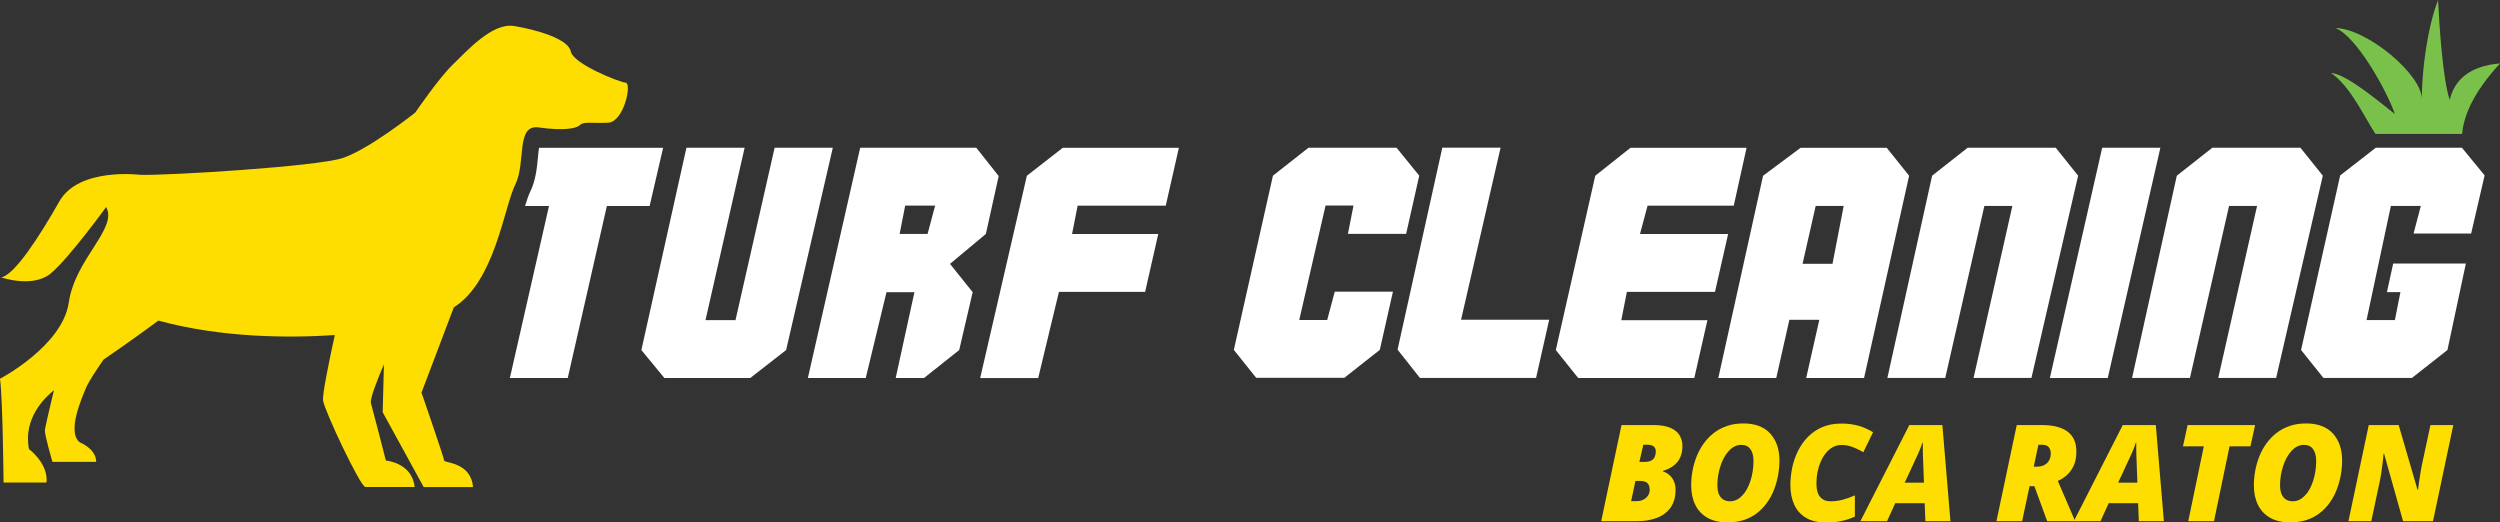 <svg xmlns="http://www.w3.org/2000/svg" id="Layer_1" data-name="Layer 1" viewBox="0 0 400 83.6"><rect x="0" y="0" width="400" height="83.6" fill="#333333" stroke="none"/><defs><style>      .cls-1 {        fill: #fff;      }      .cls-2 {        fill: #fdde00;      }      .cls-3 {        fill: #7ac14b;      }    </style></defs><g><path class="cls-1" d="M117.68,51.22l6.26-27.58h9.31l-7.47,32.37-5.74,4.47h-13.74l-3.68-4.47,7.21-32.37h9.31l-6.26,27.58h4.79Z"></path><path class="cls-1" d="M138.52,60.48h-9.26l8.37-36.84h18.58l3.58,4.53-2.05,9.26-5.74,4.79,3.63,4.53-2.16,9.26-5.63,4.47h-4.53l3-13.73h-4.47l-3.32,13.73ZM143.94,37.43h4.47l1.21-4.53h-4.79l-.89,4.53Z"></path><path class="cls-1" d="M156.83,60.48l7.47-32.36,5.74-4.47h18.58l-2.1,9.26h-14.1l-.89,4.53h13.79l-2.1,9.26h-13.79l-3.32,13.79h-9.26Z"></path><path class="cls-1" d="M197.41,56l6.26-27.89,5.68-4.47h14.1l3.63,4.47-2.1,9.31h-9.31l.89-4.53h-4.47l-4.21,18.31h4.47l1.21-4.53h9.31l-2.1,9.31-5.68,4.47h-14.1l-3.58-4.47Z"></path><path class="cls-1" d="M240.09,23.64l-6.32,27.52h14.1l-2.1,9.31h-18.58l-3.58-4.53,7.16-32.31h9.31Z"></path><path class="cls-1" d="M273.19,51.22l-2.1,9.26h-18.58l-3.58-4.47,6.31-27.89,5.63-4.47h18.58l-2.05,9.26h-13.79l-1.21,4.53h14.1l-2.1,9.26h-14.1l-.89,4.53h13.79Z"></path><path class="cls-1" d="M274.93,60.48l7.16-32.36,6-4.47h13.79l3.58,4.47-7.21,32.36h-9.26l2.1-9.31h-4.79l-2.1,9.31h-9.26ZM294.98,32.95h-4.47l-2.1,9.26h4.79l1.79-9.26Z"></path><path class="cls-1" d="M317.5,32.95l-6.26,27.52h-9.26l7.16-32.36,5.68-4.47h14.1l3.58,4.47-7.47,32.36h-9.26l6.21-27.52h-4.47Z"></path><path class="cls-1" d="M337.24,60.48h-9.26l8.37-36.84h9.31l-8.42,36.84Z"></path><path class="cls-1" d="M356.65,32.95l-6.26,27.52h-9.26l7.16-32.36,5.68-4.47h14.1l3.58,4.47-7.47,32.36h-9.26l6.21-27.52h-4.47Z"></path><path class="cls-1" d="M374.44,28.06l5.68-4.42h13.79l3.63,4.42-2.16,9.31h-9.21l1.16-4.42h-4.79l-3.89,18.26h4.53l.89-4.47h-2.16l1-4.58h11.63l-2.95,13.84-5.68,4.47h-14.16l-3.58-4.47,6.26-27.94Z"></path></g><g id="_559919536" data-name=" 559919536"><path class="cls-3" d="M393.93,21.44c.26-2.59,1.4-6.19,6.07-11.29-4.93.4-7.31,2.7-8.04,5.83-1.1-3.12-1.67-11.8-1.87-15.98-1.71,4.43-2.6,11.19-2.6,15.94.18-3.83-8.6-11.32-13.82-11.46,3.46,1.37,8.35,10.31,9.51,13.77-2.01-1.56-7.71-6.44-10.23-6.58,3.16,2.14,5.44,7.24,7.12,9.76h13.86Z"></path></g><path class="cls-2" d="M16.98,33.13c1.92,3.41-4.95,8.25-5.97,15.25-1.02,7-11.01,12.22-11.01,12.22.45,3.31.57,16.61.57,16.61h6.87c.32-3.06-2.8-5.35-2.8-5.35-.98-4.93,2.58-8.3,3.99-9.42-.66,2.74-1.41,5.94-1.45,6.37-.06.76,1.21,5.09,1.21,5.09h7c0-2.1-2.61-3.12-2.61-3.12-2.1-1.59.22-6.94,1.08-8.94.32-.74,1.43-2.45,2.7-4.3,4.38-2.98,8.78-6.24,8.78-6.24,10.28,2.8,21.11,2.78,28.23,2.31-.92,4.21-2.01,9.48-1.88,10.46.22,1.66,5.99,13.85,6.77,13.85h7.89c-.43-3.91-4.61-4.23-4.61-4.23-.16-.71-2.06-7.95-2.39-9.17-.19-.71,1.02-3.77,2.08-6.23l-.2,7.67,6.56,11.97h7.89c-.32-4.01-4.61-3.85-4.61-4.23s-3.63-10.88-3.63-10.88c.67-1.81,5.17-13.64,5.17-13.64,6.59-4.15,8.04-16.05,9.82-19.61,1.78-3.56.05-9.71,3.77-9.18,3.72.53,5.97.24,6.59-.38.62-.62,2.05-.24,4.54-.38,2.48-.14,3.82-6.3,2.77-6.4-1.05-.1-8.4-3.01-8.78-5.01-.38-2.01-5.54-3.48-9.07-4.06-3.53-.57-7.59,4.06-9.79,6.16-2.2,2.1-6.02,7.69-6.02,7.69,0,0-7.5,5.97-11.7,7.3-4.2,1.34-27.62,2.77-32.21,2.67,0,0-9.89-1.29-13.03,4.24S2.34,44,.2,44.38c0,0,5.03,1.76,7.92-.63,2.89-2.39,8.86-10.62,8.86-10.62Z"></path><path class="cls-1" d="M86.24,23.64c-.07.48-.12,1.03-.16,1.46-.17,1.79-.37,3.82-1.27,5.63-.24.48-.51,1.28-.8,2.23h3.83l-6.26,27.52h9.26l6.26-27.52h6.84l2.16-9.31h-19.86Z"></path><g><path class="cls-2" d="M256.19,83.39l3.25-15.38h5.12c1.1,0,1.99.14,2.67.43.68.29,1.18.68,1.49,1.19s.47,1.08.47,1.74c0,.69-.12,1.3-.36,1.83s-.6.96-1.06,1.31c-.47.35-1.03.63-1.7.83v.08c.62.2,1.11.56,1.47,1.07.36.51.55,1.13.55,1.86,0,1.2-.28,2.17-.83,2.91-.55.74-1.29,1.28-2.22,1.62-.93.34-1.97.51-3.11.51h-5.75ZM260.98,80.18h.86c.42,0,.79-.08,1.1-.24.32-.16.56-.38.74-.65s.27-.57.27-.9c0-.48-.12-.84-.35-1.08s-.64-.36-1.22-.36h-.71l-.69,3.23ZM262.3,73.91h.76c.48,0,.86-.07,1.13-.22.27-.14.46-.34.57-.59.11-.25.17-.54.17-.87s-.11-.61-.33-.79c-.22-.19-.55-.28-1.01-.28h-.66l-.63,2.76Z"></path><path class="cls-2" d="M276.5,83.6c-1.31,0-2.4-.25-3.28-.74-.87-.49-1.53-1.18-1.97-2.07-.44-.89-.66-1.93-.66-3.12,0-.8.07-1.6.22-2.39.15-.79.37-1.56.67-2.3.3-.74.68-1.42,1.14-2.06.46-.63.99-1.18,1.61-1.66.62-.47,1.32-.84,2.1-1.11.78-.27,1.65-.4,2.6-.4,1.89,0,3.33.54,4.31,1.62.98,1.08,1.47,2.51,1.47,4.3,0,.8-.07,1.6-.22,2.39s-.36,1.56-.65,2.3c-.29.74-.66,1.42-1.11,2.06-.45.63-.98,1.18-1.58,1.66-.61.47-1.29.84-2.07,1.1-.77.26-1.63.39-2.58.39ZM276.86,80.2c.34,0,.67-.08.99-.23s.61-.37.89-.66c.28-.28.53-.62.75-1.02.22-.4.41-.83.57-1.32.16-.48.28-.99.37-1.54.08-.55.13-1.11.13-1.7,0-.79-.17-1.42-.5-1.87-.34-.46-.82-.68-1.46-.68-.39,0-.75.09-1.08.26-.34.17-.65.42-.93.73s-.54.67-.76,1.08c-.22.41-.42.86-.57,1.35-.16.48-.28.99-.36,1.5s-.12,1.04-.12,1.56c0,.55.08,1.02.24,1.4.16.38.39.66.7.86.31.19.7.29,1.16.29Z"></path><path class="cls-2" d="M292.15,83.6c-1.28,0-2.35-.25-3.19-.75-.84-.5-1.47-1.2-1.88-2.1-.41-.9-.62-1.94-.62-3.13,0-.92.1-1.84.29-2.78s.5-1.82.92-2.67c.41-.84.94-1.6,1.59-2.26.65-.66,1.41-1.19,2.3-1.57s1.91-.57,3.07-.57c1.02,0,1.94.12,2.76.36.81.24,1.58.58,2.3,1.02l-1.56,3.21c-.65-.39-1.25-.67-1.8-.87-.55-.19-1.12-.29-1.7-.29-.5,0-.96.11-1.37.34s-.79.54-1.11.94c-.33.4-.6.86-.83,1.38-.23.52-.4,1.09-.52,1.69-.12.61-.17,1.22-.17,1.86,0,.93.2,1.63.59,2.1.4.47.96.7,1.69.7.62,0,1.23-.08,1.83-.23.6-.15,1.28-.39,2.04-.72v3.4c-.75.34-1.51.58-2.28.73s-1.55.22-2.35.22Z"></path><path class="cls-2" d="M297.66,83.39l7.83-15.38h5.29l1.29,15.38h-4.01l-.11-2.88h-4.71l-1.31,2.88h-4.27ZM304.75,77.23h3.08l-.16-4.42c0-.34-.01-.68-.02-1.02s0-.66,0-.96h-.06c-.11.32-.22.64-.34.95s-.26.62-.41.95l-2.09,4.5Z"></path><path class="cls-2" d="M319.43,83.39l3.25-15.38h4.07c1.77,0,3.12.35,4.06,1.05s1.41,1.76,1.41,3.17c0,.94-.15,1.72-.46,2.35-.31.63-.69,1.13-1.15,1.51-.46.38-.91.67-1.36.86l2.78,6.44h-4.48l-2.05-5.6h-.77l-1.19,5.6h-4.11ZM325.4,74.67h.54c.27,0,.54-.04.8-.12.26-.08.49-.21.7-.38.21-.17.37-.4.5-.67.12-.28.18-.61.18-1,0-.37-.11-.69-.32-.95-.21-.26-.58-.39-1.1-.39h-.56l-.74,3.51Z"></path><path class="cls-2" d="M331.81,83.39l7.83-15.38h5.29l1.29,15.38h-4.01l-.11-2.88h-4.71l-1.31,2.88h-4.27ZM338.9,77.23h3.08l-.16-4.42c0-.34-.01-.68-.02-1.02s0-.66,0-.96h-.06c-.11.32-.22.64-.34.95s-.26.62-.41.95l-2.09,4.5Z"></path><path class="cls-2" d="M350.12,83.39l2.49-11.98h-3.33l.73-3.4h10.81l-.75,3.4h-3.34l-2.49,11.98h-4.11Z"></path><path class="cls-2" d="M366.53,83.6c-1.31,0-2.4-.25-3.28-.74-.87-.49-1.53-1.18-1.97-2.07-.44-.89-.66-1.93-.66-3.12,0-.8.07-1.6.22-2.39.15-.79.37-1.56.67-2.3.3-.74.68-1.42,1.14-2.06.46-.63.99-1.18,1.61-1.66.62-.47,1.32-.84,2.1-1.11.78-.27,1.65-.4,2.6-.4,1.89,0,3.33.54,4.31,1.62.98,1.08,1.47,2.51,1.47,4.3,0,.8-.07,1.6-.22,2.39s-.36,1.56-.65,2.3c-.29.74-.66,1.42-1.11,2.06-.45.63-.98,1.18-1.58,1.66-.61.47-1.29.84-2.07,1.1-.77.26-1.63.39-2.58.39ZM366.89,80.2c.34,0,.67-.08.99-.23s.61-.37.89-.66c.28-.28.53-.62.75-1.02.22-.4.41-.83.57-1.32.16-.48.28-.99.37-1.54.08-.55.13-1.11.13-1.7,0-.79-.17-1.42-.5-1.87-.34-.46-.82-.68-1.46-.68-.39,0-.75.09-1.08.26-.34.17-.65.42-.93.73s-.54.67-.76,1.08c-.22.41-.42.86-.57,1.35-.16.48-.28.99-.36,1.5s-.12,1.04-.12,1.56c0,.55.08,1.02.24,1.4.16.38.39.66.7.86.31.19.7.29,1.16.29Z"></path><path class="cls-2" d="M375.75,83.39l3.25-15.38h4.79l3.01,10.34h.09c.04-.31.09-.7.15-1.18.07-.48.14-.96.22-1.45.08-.49.16-.92.23-1.27l1.38-6.44h3.66l-3.25,15.38h-4.79l-3.04-10.81h-.08c0,.14-.03.38-.06.72s-.08.73-.14,1.16c-.06.43-.12.88-.18,1.32-.07.45-.14.84-.22,1.19l-1.36,6.42h-3.66Z"></path></g></svg>